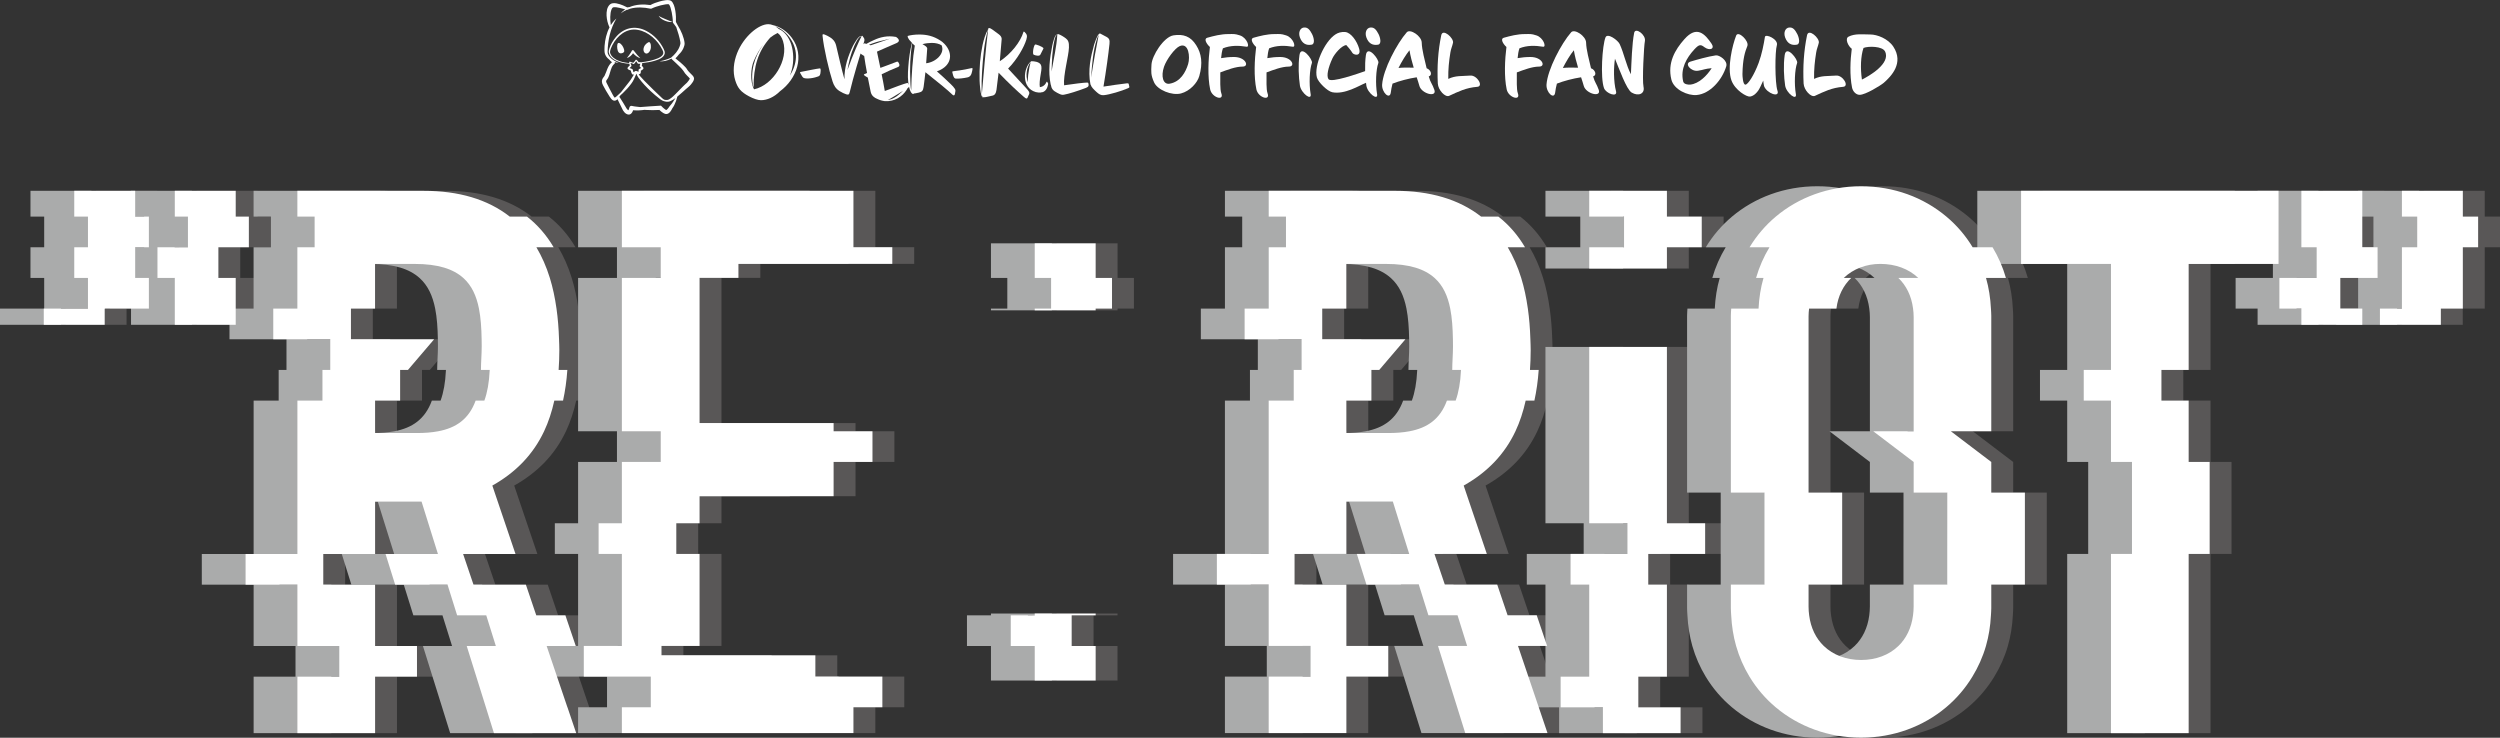 <?xml version="1.0" encoding="UTF-8"?>
<svg id="_レイヤー_2" data-name="レイヤー 2" xmlns="http://www.w3.org/2000/svg" viewBox="0 0 661.91 195.32">
  <rect x="0" y="0" width="661.91" height="195.32" fill="#333333" stroke="none"/>
  <defs>
    <style>
      .cls-1, .cls-2 {
        fill: #fff;
      }

      .cls-2 {
        fill-rule: evenodd;
      }

      .cls-3 {
        fill: #595757;
      }

      .cls-4 {
        fill: #aaabab;
      }
    </style>
  </defs>
  <g id="_レイヤー_1-2" data-name="レイヤー 1">
    <g>
      <g>
        <g>
          <path class="cls-2" d="M217.02,18.11c-.2,0-1.5.24-2.36.41-.91.17-1.83.35-2.63.52-.23.04-.31.13-.08.44.23.33.41.83.71,1.07.39.35,2.21.31,3.75-.24.48-.15.67-.22.8-.85.09-.48.1-.98.02-1.24-.03-.09-.1-.11-.21-.11Z"/>
          <path class="cls-2" d="M228.69,10.01c-.08-.13-.22-.33-.29-.44-.09-.11-.16-.15-.26,0,0,0,0,0,0,0v-.02c-.78-.34-1.99,2.02-2.3,2.56-1.28,2.66-2.32,5.61-2.26,8.87,0,0,0,0,0,.01-.75-2.66-1.5-5.92-2.19-8.89-.28-1.18-.95-1.81-1.6-2.21-.51-.31-.96-.55-1.4-.72-.59-.22-.63-.11-.61.28.3,3.23,1.69,9.17,2.66,12.14.34,1.03.83,1.9,1.85,2.53.65.41,1.13.63,1.76.85.7.22.79,0,1-.87.83-3.56,2.54-9.15,3.76-13.14.08-.26.12-.59-.1-.96ZM226.12,12.29c.27-.58,1.25-2.86,2.01-2.69-.57.94-2.36,4.95-3.75,8.94.36-2.19.88-4.3,1.75-6.25Z"/>
          <path class="cls-2" d="M252.75,23.44c-.2-.33-.52-.68-1-1.14-1.07-1.05-2.36-2.23-3.69-3.41,3.18-1.09,4.35-3.69,2.8-6.24-.44-.72-1.1-1.42-1.92-1.94-1.8-1.16-3.53-1.57-5.58-1.57-1.18,0-2.4.17-3.04.38-.06.33.18.65.38.98.23.27.5.58.75.84-.52,2.05-.82,4.21-.97,6.42-.13,1.77-.22,3.59.27,5.5.16.51.32,1.32.93,1.62.1.03.19.03.26,0l-.03-.06c-.06,0-.11-.01-.16-.04.37-.02.88-.1,1.52-.26.82-.2,1.13-.48,1.27-1.51.2-1.4.33-2.69.48-3.89,3.53,2.79,5.84,4.69,7.21,6,.29.26.54.13.6-.26.09-.79.3-.83-.07-1.44ZM241.25,23.92c-.2-.86-.19-2.08-.22-2.43-.16-3.44-.06-6.84.5-10.06.22.23.4.42.49.5.05.04.12.09.19.13-.56,3.24-.89,7.91-.95,11.86ZM244.23,11.69c.83-.22,1.72-.33,2.44-.33,1.05,0,1.91.2,2.63.63.96,2.16-1.54,4.48-4.09,4.76.11-1.29.19-2.53.28-3.82.04-.44-.35-.72-1.26-1.24Z"/>
          <path class="cls-2" d="M237.17,9.77c-2.12-.4-4.11.05-5.72.81-.73.31-1.42.66-2.08,1.04-.14-.05-.28-.09-.41-.14-.37-.13-1.46,1.38-1.92,1.78l.04.03c-.17.07-.18.14-.03.28.37.35,1.16.93,1.59,1.16.06.03.12.06.16.07.2,1.33.43,2.87.76,4.52-.32.13-.56.24-.75.34-.15.09-.17.2.39.55.19.13.38.24.57.34.23,1.25.49,2.54.76,3.78.22,1,.94,1.55,1.75,1.86.61.3,1.29.5,1.95.58,2.65.2,4.68-1.24,5.77-2.92.1-.16.19-.32.28-.49.65-.42.51-.76.2-1.24-.09-.13-.16-.18-.33-.14-.76.18-3.1,1.03-5.89,2.11-.28-1.69-.57-3.13-.83-4.43,1.34-.68,2.81-1.31,4.35-1.93.32-.13.43-.39.31-.76-.09-.27-.21-.46-.32-.57-.07-.07-.17-.11-.28-.08-1.59.63-3.08,1.16-4.4,1.65-.29-1.44-.58-2.81-.9-4.3,1.64-.78,3.27-1.39,5.17-2.26,1.51-.7-.16-1.65-.16-1.65ZM239.08,24.07c-.13.12-.25.24-.39.35-.59.52-1.2,1.1-1.94,1.48-.49.29-1.07.48-1.7.56.72-.31,2.08-1.2,4.02-2.39ZM230.53,11.99c-.15-.05-.31-.09-.46-.14.59-.24,1.2-.47,1.82-.66l.65-.19c1.07-.24,2.09-.5,3.12-.76-1.82.6-3.5,1.17-5.13,1.75Z"/>
          <path class="cls-2" d="M257.24,19.42c.15-.44.2-.83.25-1.16.02-.15-.01-.24-.16-.24-.22,0-1.46.35-2.55.5-.77.13-1.61.24-2.55.37-.15.02-.11.35.11,1.03.17.55.37.9.76.9.69.04,2-.09,3.06-.33.72-.15.95-.65,1.08-1.07Z"/>
          <path class="cls-2" d="M273.74,14.51c.21.11.74.24,1.04.24.33,0,.61-.04.75-.44.12-.26.45-.85.72-1.42.08-.17-.1-.31-.41-.48-.36-.22-1.05-.5-1.58-.63-.2-.04-.33.09-.46.46-.18.48-.32,1.18-.28,1.88.02.2.08.33.21.39Z"/>
          <path class="cls-2" d="M277.24,21.65s-.11-.04-.13,0c-.35.83-.98,1.33-1.79,1.42-.15-.79-.04-1.94.26-3.65.2-1.07.24-1.83,0-2.27-.44-.83-1.87-.94-2.42-.94-.17,0-.24.04-.27.15,0,0,0,0,0,0l-.02-.02c-1.92,1.72-2.52,6.9,1.36,8.04.48.13.95.15,1.39.11v-.03c1.18,0,1.74-1.24,1.87-2.07.05-.2,0-.33-.04-.41-.05-.09-.16-.26-.22-.33ZM272.87,16.45c-.19.61-.47,2.03-.64,3.36-.1.87-.13,1.5-.07,1.98-.75-1.81-.29-4.09.71-5.35Z"/>
          <path class="cls-2" d="M287.9,21.86c-.81,0-3.58.33-6.17.72-.24-2.73,1.2-7.66,1.29-9.98.06-1.42-.23-1.97-.8-2.42-.59-.46-1.38-.92-1.86-1.09-.29-.12-.4-.05-.43.11-.67-.32-1.2,2.39-1.33,2.87-.63,3.3-1.15,6.74-.41,10.34h.03c.16,1.05.54,1.58,1.66,2.15.9.46,1.23.63,1.8.52,1.26-.22,3.71-1,5.84-1.81.78-.31.78-.63.65-1.18-.04-.15-.09-.22-.27-.22ZM278.42,18.92c.09-2.85.16-5.7.79-8.39.08-.27.33-1.45.71-1.28v-.02s.01,0,.01,0c-.12,2.84-1.05,6.79-1.51,9.7Z"/>
          <path class="cls-2" d="M298.99,22.89c-.07-.31-.11-.59-.17-.7-.06-.11-.18-.17-.44-.13-2.04.24-4.21.55-6.22.87.67-3.95,1.34-8.82,1.59-11.29.08-.96.03-1.4-.76-1.86-.41-.24-1.11-.61-1.64-.87,0,0,0,0,0,0v-.02s-.09-.03-.15-.02c-.07,0-.12.01-.17.07-.59.41-1.17,2.38-1.33,2.8-.93,3.33-1.72,6.88-.98,10.66h.04c.18.66.81,1.27,1.53,1.93.64.59,1.15.94,1.95.87,1.5-.13,4.76-1.11,6.39-1.83.44-.2.41-.26.36-.48ZM288.9,20.52c.23-3.53.49-7.07,1.56-10.3.13-.34.26-.69.45-.99-.03.09-.05.21-.08.35-.49,2.38-1.4,7.35-1.93,10.95Z"/>
          <path class="cls-2" d="M209.66,10.03c-1.22-1.65-3-2.95-5.03-3.38-.38-.15-.78-.25-1.2-.25-2.63,0-6.54,3.3-8.27,7.67-.93,2.38-1.21,4.95-.49,7.22.64,2.04,1.47,3.05,3.62,4.2,1.15.62,2.37,1.04,3.18,1.04,1.61,0,3.45-.78,5.02-2.35,4.46-3.28,6.69-9.37,3.17-14.15ZM199.64,23.65c-1.1-2.07-.86-5.65-.09-7.47.75-1.75,1.58-3.18,2.51-4.34-2.35,3.19-3.52,7.3-2.6,11.21h.06c0-5.33,1.11-9.38,4.4-13.08.62-.49,1.27-.91,1.96-1.24.65.45,1.14,1.2,1.44,2.18,1.54,4.87-2.55,11.62-7.68,12.74ZM209.54,11.9c-.7-2.21-1.96-3.64-3.35-4.23-.29-.27-.62-.52-.97-.73,1.68.62,3.11,1.86,4.09,3.35,2.13,3.18,1.73,6.69-.17,9.73.21-.54.39-1.1.54-1.71.51-2.02.43-4.59-.15-6.41Z"/>
          <g>
            <path class="cls-1" d="M271.15,25.71c-1.7-1.47-3.98-3.58-6.76-6.46-.2,1.72-.4,3.32-.56,4.55-.13.98-.51,1.41-.98,1.5-1.04.21-1.81.46-2.36.45-.38,0-.57-.35-.54-.73.4-4.89,1.1-12.72,1.69-17.37.03-.26.24-.31.68-.09.58.32,1.41,1.03,2.05,1.46.47.34.89.76.83,1.43-.13,1.67-.31,3.71-.49,5.77,3.02-1.98,5.49-5.16,6.26-7.75.06-.15.15-.15.31,0,.66.66.74,1.02.47,1.99-.59,1.97-2.41,5.24-4.84,7.7,1.75,1.86,3.36,3.62,4.71,5.09.9,1,1.02,1.23.86,1.67-.09.23-.27.51-.45,1-.12.26-.38.23-.86-.2Z"/>
            <path class="cls-1" d="M261.65,7.64c-1.09,3.61-1.38,7.53-1.64,11.43-.09,1.57-.15,3.14-.11,4.74.03.59.02,1.2.2,1.81.03.09.08.21.17.24.09.02.17-.06.23-.12-.05.07-.1.17-.23.17-.75-.35-.87-3.88-.91-4.61-.1-3.23.15-6.4.79-9.4.33-1.5.77-2.97,1.51-4.26Z"/>
          </g>
        </g>
        <g>
          <path class="cls-2" d="M170.92,14.13c.39.15.95-.08,1.27-.92.32-.84.11-1.89-.26-2.05-.27-.11-1.13.54-1.4,1.21-.39.95,0,1.6.39,1.75Z"/>
          <path class="cls-2" d="M163.68,11.39c-.38.18-.34,1.43-.1,2.08.24.65.74.78,1.27.56.53-.22.54-.58.23-1.36-.31-.78-1.01-1.46-1.4-1.27Z"/>
          <path class="cls-2" d="M177.51,5.84c.17,0,.35,0,.52-.05-.25-.08-.47-.16-.71-.26-.15-.06-.97-.4-1.14-.47-.6-.27-1.23-.5-1.78-.87.46.94,2.12,1.61,3.11,1.65Z"/>
          <path class="cls-2" d="M160.4,23.94c.32.55.66,1.1,1,1.63.26.37.5.79.93,1.01.47.22.86-.01,1.16-.32.43.93.88,1.84,1.35,2.75.03.06.1.2.14.26.21.33.45.62.79.84.99.6,1.58-.08,1.85-.92h.02c1.01.08,2.02.04,3.01-.11.12,0,.24.02.37.03,1.19.07,2.38.07,3.57,0,.32.31.64.59,1.03.82.26.15.58.29.89.26.75-.1,1.2-.91,1.5-1.52.2-.26.36-.54.51-.83.36-.71.63-1.48.81-2.26.77-.62,1.5-1.3,2.23-1.95.22-.2.44-.41.68-.58.3-.23.52-.47.75-.75.29-.36.57-.72.72-1.18.16-.46-.07-.84-.38-1.17-.45-.48-.92-.87-1.28-1.37-.06-.08-.11-.16-.16-.25-.12-.22-.3-.42-.45-.58-.82-.86-1.7-1.58-2.61-2.3.33-.31.65-.67.93-1.05.5-.46.9-1.01,1.18-1.63.17-.4.35-.89.32-1.34-.14-1.47-.9-3.26-1.82-4.72-.15-.31-.31-.61-.48-.91.1-1.43-.11-4.62-1.23-5.53-.69-.53-2.34-.08-3.1.12-.85.24-1.66.53-2.43.95-1.82-.27-3.83-.19-5.52.53-.2.03-.41.06-.61.09-.37-.2-.74-.38-1.13-.54-.93-.37-2.57-.96-3.43-.26-.83.74-.95,1.93-.91,2.98.06,1.07.32,2.14.78,3.12-.79,1.5-1.19,3.23-1.31,4.92-.03.62-.06,1.25.04,1.87.17.72.61,1.29,1.18,1.7.22.27.47.51.74.73-1.15.85-1.36,2.4-1.97,3.6-.12.21-.28.35-.41.57-.43.66-.33,1.31.02,1.95.23.47.48.91.74,1.35ZM182.66,20.75h0s0,0,0,0h0s0,0,0,0ZM177.36,28.05s-.06.06-.08.08c-.16.26-.35.53-.56.75-.11.1-.21.21-.32.25h0c-.09-.03-.15-.07-.24-.12-.42-.28-.81-.68-1.16-1.04-1.77.12-3.7.22-5.49.38-.33-.03-.66-.07-.99-.11-.4-.05-.83-.1-1.23-.2-.28-.07-.56.09-.63.37,0,.03-.02.09-.03.12-.04.17-.1.37-.18.52-.03.06-.06.11-.08.14l-.05-.02c-.18-.11-.38-.35-.47-.51-.55-.96-1.13-1.91-1.74-2.84-.05-.07-.1-.12-.16-.15.12-.15.23-.31.34-.46.21-.18.41-.37.61-.55.81-.77,1.56-1.59,2.22-2.49.25-.34.5-.71.68-1.11.2-.46.42-.91.62-1.37.02-.05.05-.11.08-.18.13.35.27.69.5.99l.12.16c.93,1.26,2.02,2.41,3.16,3.48.76.71,1.55,1.39,2.38,2.02.21.16.44.33.68.45.22.12.43.19.63.23.6.2,1.29.14,1.81-.21.33-.15.58-.33.86-.53.07-.05.14-.11.21-.16-.45.75-.93,1.49-1.5,2.11ZM166.59,16.71c-.61-.08-1.21-.17-1.81-.3-1.1-.28-2.16-.77-2.85-1.62-.23-.31-.4-.66-.42-1.03.05-.65.35-1.26.63-1.83,1.27-2.47,3.77-4.57,6.74-4.02,2.81.49,5.24,2.75,6.49,5.26.07.16.15.32.2.48.29.88-.64,1.46-1.34,1.77-1.41.6-2.95.88-4.48,1.07-.22-.06-.44-.04-.66-.02-.16-.22-.32-.43-.53-.6-.08-.06-.22-.09-.28.01-.06.1-.12.2-.18.29-.15.15-.3.31-.44.46-.29-.1-.58-.21-.87-.3-.07-.02-.14,0-.17.06-.06.12-.05.21-.03.32ZM169.63,16.94h0s0,0,0,0h0ZM167.13,17.58c.06-.05.09-.15.06-.23-.05-.13-.13-.31-.18-.44-.03-.07-.05-.15-.07-.23.13.03.26.06.39.08.16.08.34.17.43.21.04.02.09,0,.11-.03.17-.21.39-.5.58-.74.14.18.26.39.38.58.04.07.12.11.2.1.16,0,.34,0,.5.02-.04.17-.1.36-.16.53-.03.1,0,.21.08.28.1.08.21.19.3.29-.16.11-.35.2-.52.28-.1.05-.17.15-.16.27,0,.13.01.28.01.41v.03c-.07-.02-.15-.04-.21-.06-.13-.04-.27-.09-.4-.14-.09-.03-.19-.02-.27.03-.15.1-.31.21-.47.3-.08-.21-.14-.45-.2-.67-.02-.09-.09-.17-.19-.2-.21-.07-.43-.13-.63-.23.12-.16.29-.31.43-.45ZM160.76,20.99c.27-.33.43-.77.56-1.15.31-.88.43-1.86,1.01-2.59.13-.16.27-.31.44-.43h0s0-.37,0-.37c.34.1.69.17,1.02.21-1.03-.48-2.09-1.05-2.67-2.05-.16-.29-.25-.57-.25-.87.07-3.1.73-6.17,2.33-8.83-.59.51-1.08,1.1-1.48,1.75-.19-1.36-.26-3.05.2-4.19.09-.2.19-.35.33-.48.04-.03.07-.04.15-.06.52-.09,1.14.05,1.67.16.49.11.98.24,1.46.38-.44.3-.85.67-1.21,1.1.51-.41,1.06-.73,1.64-.97l.09.03.08-.03c.22-.09.47-.2.73-.3,1.72-.47,3.62-.38,5.37,0,.11.02.22,0,.32-.05.37-.18.77-.34,1.16-.47.8-.27,1.65-.49,2.48-.62.31-.04.62-.08.91-.03.2.23.33.58.43.88.26.81.42,1.68.52,2.52.06.45.09.9.1,1.36,0,.15.13.24.21.36l.14.18c.13.17.36.49.55.76.44,1.29.85,2.58,1.08,3.91.02.14.03.26.03.39-.03.25-.13.55-.22.81-.45,1.2-1.3,2.15-2.27,2.97-.26.12-.54.23-.81.34-.72.26-1.46.51-2.24.58.92.18,2.2-.13,3.17-.69.02.08.06.15.12.21.67.62,1.49,1.37,2.13,2.02.33.34.68.68.92,1.06.23.44.58.85.91,1.18.28.3.56.53.78.82-.16.4-.49.78-.77,1.11-.14.16-.28.27-.44.4-.2.18-.39.37-.58.55-.62.62-1.36,1.39-1.98,2.02-.45.43-.89.91-1.42,1.24-.19.17-.45.29-.71.34-.29.05-.57.02-.85-.05-.19-.09-.38-.22-.58-.41-1.59-1.49-3.16-3.01-4.68-4.57-.42-.44-.84-.88-1.24-1.34l-.02-.02c-.1-.15-.2-.3-.29-.46.07.01.13.02.21.01.39-.05.39-.53.36-.89.23-.12.45-.24.63-.45.22-.32-.1-.63-.37-.84.06-.2.11-.41.11-.63,0-.03,0-.07-.02-.1,1.13-.11,2.25-.29,3.34-.61.97-.3,2.45-.8,2.65-1.94.07-.41-.1-.8-.27-1.17-.98-2.04-2.62-3.78-4.64-4.82-3-1.55-6.03-.79-8.08,1.72-.7.85-1.28,1.81-1.64,2.86-.11.34-.23.7-.2,1.07.27,1.63,2.03,2.42,3.45,2.78.66.16,1.34.25,2.01.29.03.15.07.29.12.44-.16.13-.31.26-.44.41-.12.12-.24.33-.12.5.07.1.18.16.28.22.18.09.36.17.55.24.05.24.11.48.21.72.07.18.2.35.42.34.08,0,.16-.03.22-.06-.04.06-.09.12-.12.19-.18.27-.35.56-.51.84-.19.33-.43.64-.67.96-.71.9-1.44,1.81-2.14,2.72-.09.09-.18.17-.26.25-.3.29-.6.57-.91.84-.18.16-.31.3-.51.35h-.04s0-.02,0-.02c-.02-.02-.07-.07-.13-.15-.12-.17-.25-.4-.35-.59-.26-.47-.63-1.18-.88-1.66-.27-.51-.55-1.03-.79-1.56-.04-.08-.07-.19-.08-.27-.02-.24.15-.43.29-.62Z"/>
          <path class="cls-2" d="M167.61,14.09c.52.59,1.18,1.1,1.94,1.32-.6-.59-1.16-1.2-1.65-1.88-.07-.08-.1-.18-.2-.23-.15-.08-.32-.02-.4.12-.09.17-.18.34-.28.5-.31.51-.66.98-1.05,1.44.69-.19,1.26-.69,1.64-1.28Z"/>
        </g>
      </g>
      <g>
        <path class="cls-1" d="M312.69,24.74c-2.4.63-6.21-.91-7.12-2.91-.91-2.02-.79-2.84-.7-4.72.12-2.33,3.21-7.33,5.82-7.75,2.58-.4,4.54.23,6.03,2.63,1.4,2.21,1.77,4.75.81,8.14-.51,1.81-2.47,3.98-4.84,4.61ZM312.36,12.2c-1.3.54-3.51,3.54-4.17,5.47-.86,2.51-.28,4.79,1.49,4.49,2.86-.49,4.24-3.07,4.89-5.19.58-1.89.16-5.75-2.21-4.77Z"/>
        <path class="cls-1" d="M323.79,12.78c-.3.86-.37,1.58-.49,2.61,1.16-.19,2.14-.3,3.42-.3,3.12,0,4.12,2.54,2.28,2.54s-4,.84-5.91,1.54c.02,2.05-.12,4.47.28,5.56.77,2.09-2.49,1.12-2.96-1.05-.72-3.35-.49-7.96-.07-11.24-.98-.88-1.63-2.19-.72-2.44,1.77-.49,3.58-.98,5.63-.98,1.3,0,1.61-.12,3.03.35,1.88.6,2.72,3.16,1.77,3-2.14-.35-4.28-.37-6.26.42Z"/>
        <path class="cls-1" d="M336.03,12.78c-.3.86-.37,1.58-.49,2.61,1.16-.19,2.14-.3,3.42-.3,3.12,0,4.12,2.54,2.28,2.54s-4,.84-5.91,1.54c.02,2.05-.12,4.47.28,5.56.77,2.09-2.49,1.12-2.96-1.05-.72-3.35-.49-7.96-.07-11.24-.98-.88-1.63-2.19-.72-2.44,1.77-.49,3.58-.98,5.63-.98,1.3,0,1.61-.12,3.03.35,1.88.6,2.72,3.16,1.77,3-2.14-.35-4.28-.37-6.26.42Z"/>
        <path class="cls-1" d="M347.01,24.86c.35,2-2.54-.21-2.84-2.21-.33-2.19-.49-5.45-.12-8.05.4-2.91,3.61,1.23,3.3,2.07-.65,1.77-.79,5.56-.35,8.19ZM347.26,11.83c-1.44.26-2.51-.33-3.09-1.91-.47-1.3.02-2.49,1.02-2.63,1.12-.14,1.65.72,2.19,1.72.47.91.88,2.65-.12,2.82Z"/>
        <path class="cls-1" d="M361.46,22.02c-1.51.58-5.4,3.07-8.73,2.4-1.28-.26-3.75-2.68-4.07-3.93-.81-3.1,1.98-9.47,4.89-11.36.65-.44,1.51-.74,2.63-.65,1.51.14,3.09,2.4,3.65,4.33.67,2.3-1.44,1.72-1.75,1.21-.4-.67-1.09-1.51-1.63-2.09-1.37.16-3.19,2.47-3.68,3.54-1.12,2.44-1.61,4.58-1.05,5.47.7,1.09,8-1.51,10.01-2.21,1.61-.58,1.3,2.68-.28,3.3Z"/>
        <path class="cls-1" d="M364.6,24.86c.35,2-2.54-.21-2.84-2.21-.33-2.19-.49-5.45-.12-8.05.4-2.91,3.61,1.23,3.3,2.07-.65,1.77-.79,5.56-.35,8.19ZM364.86,11.83c-1.44.26-2.51-.33-3.09-1.91-.47-1.3.02-2.49,1.02-2.63,1.12-.14,1.65.72,2.19,1.72.47.91.88,2.65-.12,2.82Z"/>
        <path class="cls-1" d="M375.81,22.76c-.26-.93-.44-1.44-.72-2.3-2.16.33-4.61.98-6.4,1.68-.26,1-.33,1.44-.47,2.42-.28,1.88-2.42-.07-2.28-2.19.28-3.96,3.91-10.84,6.52-13.82.91-1.02,3.91,1,3.96,2.7.05,2,.79,4.58,1.3,6.82,1.16.42,1.61,1.89.56,2.16.46,1.7.91,1.88,1.49,3.56.72,2.09-3.35,1.05-3.96-1.02ZM373.18,13.31c-.95,1.16-2.05,2.98-2.91,4.68,1.23-.14,2.72-.09,4.03-.07-.42-1.37-.88-3.12-1.12-4.61Z"/>
        <path class="cls-1" d="M383.7,25.37c-1.05.49-2.93-1.51-3.02-3.26-.21-4.44.05-8.59.91-12.78.4-1.91,3.35.77,3.12,1.98-.19.88-.56,1.65-.7,2.58-.37,2.3-.6,4.44-.56,7,1.96-.93,3.51-.7,5.86-.88,1.75-.14,3.56,2.84,1.82,2.98-2.98.23-5,1.26-7.42,2.37Z"/>
        <path class="cls-1" d="M402.3,12.78c-.3.86-.37,1.58-.49,2.61,1.16-.19,2.14-.3,3.42-.3,3.12,0,4.12,2.54,2.28,2.54s-4,.84-5.91,1.54c.02,2.05-.12,4.47.28,5.56.77,2.09-2.49,1.12-2.96-1.05-.72-3.35-.49-7.96-.07-11.24-.98-.88-1.63-2.19-.72-2.44,1.77-.49,3.58-.98,5.63-.98,1.3,0,1.61-.12,3.02.35,1.88.6,2.72,3.16,1.77,3-2.14-.35-4.28-.37-6.26.42Z"/>
        <path class="cls-1" d="M419.33,22.76c-.26-.93-.44-1.44-.72-2.3-2.16.33-4.61.98-6.4,1.68-.26,1-.33,1.44-.47,2.42-.28,1.88-2.42-.07-2.28-2.19.28-3.96,3.91-10.84,6.52-13.82.91-1.02,3.91,1,3.96,2.7.05,2,.79,4.58,1.3,6.82,1.16.42,1.61,1.89.56,2.16.46,1.7.91,1.88,1.49,3.56.72,2.09-3.35,1.05-3.96-1.02ZM416.7,13.31c-.95,1.16-2.05,2.98-2.91,4.68,1.23-.14,2.72-.09,4.03-.07-.42-1.37-.88-3.12-1.12-4.61Z"/>
        <path class="cls-1" d="M435.13,22.93c.47,1.84-1.28,2.68-3.12,1.58-1.4-.84-3.35-6.4-4.42-8.96-.35,2.16-.42,5.96.28,8.63.44,1.7-2.68.58-3.19-.86-1-2.77-.46-11.31.4-13.43.54-1.28,3.3.79,3.75,1.77,1.12,2.4,1.72,5.61,2.98,8,.14-3.03.28-8.12.86-10.98.33-1.54,3.17.56,2.84,2.19-.26,1.19-.74,10.52-.37,12.05Z"/>
        <path class="cls-1" d="M449.21,25.16c-2.33.21-6.05-1.42-6.7-4.12-1.05-4.35.93-7.84,3.47-10.68,3.26-3.68,5.4-1.42,7.19,1.23.93,1.4-.56,1.88-1.86.93-1-.74-1.37-.91-2.75.6-2,2.19-3.72,5.07-2.91,8.47.19.74,1.3.86,1.86.81,2.26-.21,4.42-2.35,5.68-4.35-1.86.16-2.09.44-3.61.68-1.84.3-3.75-1.91-2-2.42,1.79-.54,4.65-1.35,6.7-1.65.91-.14,3.23,1.37,2.77,2.91-1.09,3.58-4.24,7.26-7.84,7.59Z"/>
        <path class="cls-1" d="M467.05,22.76c-.09-.23-.16-1.09-.21-1.42-.49,1.09-.95,2.09-1.28,2.58-.42.6-1.14,1.47-2.21,1.65-.86.14-3.98-1.68-4.93-4.3-1.19-3.28.26-9.35,1.26-11.87.56-1.37,3.47,1.47,2.96,2.77-.65,1.61-1.23,3.47-1.3,7.45,0,.42.09,2.86.81,2.79.65-.05,2.26-2.47,3.49-5.79.84-2.28,1.35-4.93,1.65-6.84.14-.95,3.65.63,3.16,2.21-.51,1.61-.54,9.96.16,12.01.7,1.98-2.86.74-3.56-1.23Z"/>
        <path class="cls-1" d="M475.48,24.86c.35,2-2.54-.21-2.84-2.21-.33-2.19-.49-5.45-.12-8.05.4-2.91,3.61,1.23,3.3,2.07-.65,1.77-.79,5.56-.35,8.19ZM475.73,11.83c-1.44.26-2.51-.33-3.09-1.91-.47-1.3.02-2.49,1.02-2.63,1.12-.14,1.65.72,2.19,1.72.47.91.88,2.65-.12,2.82Z"/>
        <path class="cls-1" d="M480.55,25.37c-1.05.49-2.93-1.51-3.02-3.26-.21-4.44.05-8.59.91-12.78.4-1.91,3.35.77,3.12,1.98-.19.88-.56,1.65-.7,2.58-.37,2.3-.6,4.44-.56,7,1.96-.93,3.51-.7,5.86-.88,1.75-.14,3.56,2.84,1.82,2.98-2.98.23-5,1.26-7.42,2.37Z"/>
        <path class="cls-1" d="M498.72,21.95c-.88.74-4.84,3.16-6.35,3.16-.93,0-1.81-.86-2.02-1.95-.65-3.23-.46-7.26-.07-10.24-.95-.7-1.88-2.68-.86-3.21,1.7-.88,3.72-.58,5.77-.58,1.79,0,4.7,1.09,6.1,3.23,2.84,4.33-.54,7.82-2.56,9.59ZM493.39,12.69c-.75,2.19-.86,5.38-.42,8.38,1.86-.91,7.7-4.26,6.12-7.45-.7-1.42-4.42-1.44-5.7-.93Z"/>
      </g>
    </g>
    <path class="cls-3" d="M41.58,57.34h3.63v8.12h-3.63v8.12h0s3.63,0,3.63,0v8.12h-3.63s-8.07,0-8.07,0v4.3h-16.13v-4.3h8.07s3.63,0,3.63,0v-8.12h-3.63v-8.12h0s3.63,0,3.63,0v-8.12h-3.63v-6.83h16.13v6.83h0ZM231.76,65.46v-8.12h0v-6.83h-61.31v6.83h0v8.12h0s10.29,0,10.29,0v8.12h-10.29v8.12h0v8.12h0v8.12h0v8.12h0v8.12h0s10.29,0,10.29,0v8.12h-10.29v8.12h0v8.12h0s-6.16,0-6.16,0v8.12h6.16v8.12h0v8.12h0v8.12h0s-10.08,0-10.08,0v8.12h10.08s7.66,0,7.66,0v8.12h-7.66v6.83h61.31v-6.83h7.66v-8.12h-7.66s-10.08,0-10.08,0v-5.62h-40.74v-2.5h10.08v-8.12h0v-8.12h0v-8.12h0s-6.16,0-6.16,0v-8.12h6.16v-7.17h35.49v-.95h0v-8.12h0s10.29,0,10.29,0v-8.12h-10.29v-2.16h-35.49v-5.96h0v-8.12h0v-8.12h0v-8.12h0v-8.12h0s10.29,0,10.29,0v-3.71h40.74v-4.41h-10.29ZM295.89,73.58v-8.12h0v-1.03h-16.13v1.03h0v8.12h0s4.33,0,4.33,0v8.12h-4.33v.47h16.13v-.47h0s4.33,0,4.33,0v-8.12h-4.33ZM447.13,138.55v-8.12h0v-8.12h0v-8.12h0v-8.12h0v-8.12h0v-6.09h-20.57v6.09h0v8.12h0v8.12h0v8.12h0v8.12h0v8.12h0s10.12,0,10.12,0v8.12h-10.12s-4.94,0-4.94,0v8.12h4.94v8.12h0v8.12h0v8.12h0s-7.57,0-7.57,0v8.12h11.19v6.83h20.57v-6.83h-11.19v-8.12h7.57v-8.12h0v-8.12h0v-8.12h0s-4.94,0-4.94,0v-8.12h4.94s10.12,0,10.12,0v-8.12h-10.12ZM472.97,138.55v-8.12h-8.9v-8.12h0v-8.12h0v-8.12h0v-8.12h0v-8.12h0v-6.24c0-.64.06-1.26.09-1.88h0s7.24,0,7.24,0c.14-2.84.57-5.56,1.31-8.12h-1.97c.84-2.92,2.04-5.63,3.55-8.12h-5.27s0,0,0,0c1.87-3.09,4.21-5.82,6.94-8.12,0,0,0,0,0,0,6.04-5.07,13.91-8.04,22.59-8.04s16.53,2.95,22.59,8.04c0,0,0,0,0,0,2.73,2.29,5.08,5.02,6.95,8.12,0,0,0,0,0,0h5.27c1.5,2.49,2.71,5.2,3.54,8.12h-5.27s0,0,0,0c.73,2.56,1.16,5.28,1.3,8.12,0,0,0,0,0,0,.03.63.09,1.24.09,1.88v6.24h0v8.12h0v8.12h0v8.12h0s-10.69,0-10.69,0l10.69,8.12h0v8.12h0s8.9,0,8.9,0v8.12h0v8.12h0v8.12h-8.9v6.24c0,.64-.06,1.26-.09,1.88,0,0,0,0,0,0-.14,2.83-.58,5.55-1.32,8.12,0,0,0,0,0,0-.84,2.91-2.07,5.63-3.59,8.12,0,0,0,0,0,0-1.88,3.09-4.22,5.82-6.96,8.12-6.03,5.06-13.88,8.04-22.52,8.04s-16.53-2.95-22.59-8.04c-2.73-2.29-5.08-5.02-6.95-8.12,0,0,0,0,0,0-1.5-2.48-2.71-5.2-3.54-8.12,0,0,0,0,0,0-.73-2.56-1.16-5.28-1.3-8.12,0,0,0,0,0,0-.03-.63-.09-1.24-.09-1.88v-6.24h0s8.9,0,8.9,0v-8.12M472.97,146.67v-8.12M521.37,138.55v-8.12h-8.9v-8.12h0s-10.69-8.12-10.69-8.12h10.69v-8.12h0v-8.12h0v-8.12h0v-5.84c0-.8-.06-1.55-.16-2.29,0,0,0,0,0,0-.43-3.38-1.82-6.13-3.9-8.12,0,0,0,0,0,0h5.27c-2.52-2.4-6.04-3.71-10.06-3.71-3.67,0-7.13,1.29-9.65,3.71h1.97c-2.07,1.98-3.5,4.72-3.92,8.12h-7.24s0,0,0,0c-.08.67-.14,1.36-.14,2.08v6.04h0v8.12h0v8.12h0v8.12h0v8.12h0v8.12h0s8.9,0,8.9,0v8.12h0v8.12h0v8.12h-8.9v5.84c0,.8.06,1.55.16,2.29,0,0,0,0,0,0,.43,3.38,1.81,6.13,3.87,8.12,0,0,0,0,0,0,2.49,2.4,5.96,3.71,9.88,3.71s7.39-1.3,9.88-3.71c0,0,0,0,0,0,2.06-1.99,3.44-4.74,3.87-8.12,0,0,0,0,0,0,.09-.74.16-1.49.16-2.29v-5.83h0s8.9,0,8.9,0v-8.12M521.37,146.67v-8.12M631.25,65.46v-8.12h0v-6.83h-16.13v6.83h0v8.12h0s4.05,0,4.05,0v8.12h-4.05s-5.82,0-5.82,0v8.12h5.82v4.3h16.13v-4.3h0s-5.82,0-5.82,0v-8.12h5.82s4.05,0,4.05,0v-8.12h-4.05ZM570.26,138.55v8.12h-5.56v8.12h0v8.12h0v8.12h0v8.12h0v14.95h20.57v-14.95h0v-8.12h0v-8.12h0v-8.12h0v-8.12h0s5.56,0,5.56,0v-8.12h0v-8.12h0v-8.12h-5.56v-8.12h0v-8.12h0s-7.21,0-7.21,0v-8.12h7.21v-8.12h0v-8.12h0v-8.12h0v-3.71h23.8v-4.41h0v-8.12h0v-6.83h-68.17v6.83h0v8.12h0v4.41h23.8v3.71h0v8.12h0v8.12h0v8.12h0s-7.21,0-7.21,0v8.12h7.21v8.12h0v8.12h0s5.56,0,5.56,0v8.12M570.26,130.43v8.12M71.68,57.34h-3.48v-6.83h-16.13v6.83h0s3.48,0,3.48,0v8.12h-3.48s-4.59,0-4.59,0v8.12h4.59v8.12h0v4.3h16.13v-4.3h0v-8.12h0s-4.59,0-4.59,0v-8.12h4.59s3.48,0,3.48,0v-8.12ZM657.87,57.34h0v-6.83h-16.13v6.83h0s4.05,0,4.05,0v8.12h-4.05v8.12h0v8.12h0s-5.82,0-5.82,0v4.3h16.13v-4.3h5.82v-8.12h0v-8.12h0s4.05,0,4.05,0v-8.12h-4.05ZM447.13,65.47h0s9.22,0,9.22,0v-8.12h-9.22v-6.83h-20.57v6.83h0s9.22,0,9.22,0v8.12h-9.22v5.62h20.57v-5.62ZM279.75,162.92h0s-6.35,0-6.35,0v8.12h6.35v8.12h0v1.03h16.13v-1.03h0v-8.12h0s-6.35,0-6.35,0v-8.12h6.35v-.47h-16.13v.47ZM156.04,187.28l2.31,6.83h-21.78l-2.13-6.83-2.54-8.12h0s-2.54-8.12-2.54-8.12h0s7.71,0,7.71,0l-2.54-8.12h-7.71s-2.54-8.12-2.54-8.12h0s-13.87,0-13.87,0l-2.54-8.12h13.87,0s-2.54-8.12-2.54-8.12h0s-1.8-5.76-1.8-5.76h-12.3v5.75h0v8.12h0s-13.72,0-13.72,0v8.12h13.72v8.12h0v8.12h0s11.09,0,11.09,0v8.12h-11.09v14.95h-20.57v-14.95h0s11.09,0,11.09,0v-8.12h-11.09v-8.12h0v-8.12h0s-13.72,0-13.72,0v-8.12h13.72v-8.12h0v-8.12h0v-8.12h0v-8.12h0v-8.12h0s6.63,0,6.63,0v-8.12h2.07v-8.12h-8.71s-6.38,0-6.38,0v-8.12h6.38v-8.12h0v-8.12h0s4.57,0,4.57,0v-8.12h-4.57v-6.83h33.48c9.21,0,16.88,2.22,22.76,6.83,0,0,0,0,0,0h4.57c2.76,2.16,5.13,4.86,7.05,8.12h-4.57s0,0,0,0c1.42,2.41,2.63,5.09,3.56,8.12,0,0,0,0,0,0,.77,2.49,1.35,5.2,1.76,8.12,0,0,0,0,0,0,.36,2.53.58,5.25.67,8.12,0,0,0,0,0,0,.03.94.08,1.86.08,2.84,0,1.82-.07,3.57-.19,5.28,0,0,0,0,0,0h2.31c-.2,2.87-.58,5.57-1.14,8.12h-2.31s0,0,0,0c-.65,2.91-1.53,5.62-2.71,8.12,0,0,0,0,0,0-1.42,3.01-3.26,5.71-5.55,8.12,0,0,0,0,0,0-2.26,2.37-4.95,4.45-8.15,6.25l.63,1.87h0s2.75,8.12,2.75,8.12h0s2.75,8.12,2.75,8.12h0s-13.87,0-13.87,0l2.75,8.12h13.87s2.75,8.12,2.75,8.12h0s7.71,0,7.71,0l2.75,8.12h-7.71,0s2.75,8.12,2.75,8.12h0s2.75,8.12,2.75,8.12ZM105.11,114.19v.46h11.09c2.03,0,3.89-.14,5.58-.46,0,0,0,0,0,0,4.78-.89,8.16-3.24,9.94-8.12,0,0,0,0,0,0h2.31c.78-2.14,1.26-4.76,1.41-7.96,0-.05,0-.11,0-.16h-2.31c0-1.98.2-4.13.2-6.29,0-.62,0-1.23-.02-1.83h0c-.05-2.96-.23-5.69-.71-8.12,0,0,0,0,0,0-.66-3.33-1.89-6.1-4.15-8.12h0c-2.64-2.37-6.68-3.71-12.87-3.71h-10.49v3.71h0v8.12h0s-6.38,0-6.38,0v8.12h6.38s15.64,0,15.64,0l-6.93,8.12h-2.07v8.12h-6.63v8.12h0ZM350.41,97.95v-8.12h-8.71s-6.38,0-6.38,0v-8.12h6.38v-8.12h0v-8.12h0s4.57,0,4.57,0v-8.12h-4.57v-6.83h33.48c9.21,0,16.88,2.22,22.76,6.83,0,0,0,0,0,0h4.57c2.76,2.16,5.13,4.86,7.05,8.12h-4.57s0,0,0,0c1.42,2.41,2.63,5.09,3.56,8.12,0,0,0,0,0,0,.77,2.49,1.35,5.2,1.76,8.12,0,0,0,0,0,0,.36,2.53.58,5.25.67,8.12,0,0,0,0,0,0,.03.94.08,1.86.08,2.84,0,1.82-.07,3.57-.19,5.28,0,0,0,0,0,0h2.31c-.2,2.87-.58,5.57-1.14,8.12h-2.31s0,0,0,0c-.65,2.91-1.53,5.62-2.71,8.12,0,0,0,0,0,0-1.42,3.01-3.26,5.71-5.55,8.12,0,0,0,0,0,0-2.26,2.37-4.95,4.45-8.15,6.25l.63,1.87h0s2.75,8.12,2.75,8.12h0s2.75,8.12,2.75,8.12h0s-13.87,0-13.87,0l2.75,8.12h13.87s2.75,8.12,2.75,8.12h0s7.71,0,7.71,0l2.75,8.12h-7.71,0s2.75,8.12,2.75,8.12h0s2.75,8.12,2.75,8.12l2.31,6.83h-21.78l-2.13-6.83-2.54-8.12h0s-2.54-8.12-2.54-8.12h0s7.71,0,7.71,0l-2.54-8.12h-7.71s-2.54-8.12-2.54-8.12h0s-13.87,0-13.87,0l-2.54-8.12h13.87,0s-2.54-8.12-2.54-8.12h0s-1.8-5.76-1.8-5.76h-12.3v5.75h0v8.12h0s-13.72,0-13.72,0v8.12h13.72v8.12h0v8.12h0s11.09,0,11.09,0v8.12h-11.09v14.95h-20.57v-14.95h0s11.09,0,11.09,0v-8.12h-11.09v-8.12h0v-8.12h0s-13.72,0-13.72,0v-8.12h13.72v-8.12h0v-8.12h0v-8.12h0v-8.12h0v-8.12h0s6.63,0,6.63,0v-8.12h2.07ZM362.28,114.19v.46h11.09c2.03,0,3.89-.14,5.58-.46,0,0,0,0,0,0,4.78-.89,8.16-3.24,9.94-8.12,0,0,0,0,0,0h2.31c.78-2.14,1.26-4.76,1.41-7.96,0-.05,0-.11,0-.16h-2.31c0-1.98.2-4.13.2-6.29,0-.62,0-1.23-.02-1.83h0c-.05-2.96-.23-5.69-.71-8.12,0,0,0,0,0,0-.66-3.33-1.89-6.1-4.15-8.12h0c-2.64-2.37-6.68-3.71-12.87-3.71h-10.49v3.71h0v8.12h0s-6.38,0-6.38,0v8.12h6.38s15.64,0,15.64,0l-6.93,8.12h-2.07v8.12h-6.63v8.12h0Z"/>
    <path class="cls-4" d="M24.2,57.34h3.63v8.12h-3.63v8.12h0s3.63,0,3.63,0v8.12h-3.63s-8.07,0-8.07,0v4.3H0v-4.3h8.07s3.63,0,3.63,0v-8.12h-3.63v-8.12h0s3.63,0,3.63,0v-8.12h-3.63v-6.83h16.13v6.83h0ZM214.37,65.46v-8.12h0v-6.83h-61.31v6.83h0v8.12h0s10.29,0,10.29,0v8.12h-10.29v8.12h0v8.12h0v8.12h0v8.12h0v8.12h0s10.29,0,10.29,0v8.12h-10.29v8.12h0v8.12h0s-6.16,0-6.16,0v8.12h6.16v8.12h0v8.12h0v8.12h0s-10.08,0-10.08,0v8.12h10.08s7.66,0,7.66,0v8.12h-7.66v6.83h61.31v-6.83h7.66v-8.12h-7.66s-10.08,0-10.08,0v-5.62h-40.74v-2.5h10.08v-8.12h0v-8.12h0v-8.12h0s-6.16,0-6.16,0v-8.12h6.16v-7.17h35.49v-.95h0v-8.12h0s10.29,0,10.29,0v-8.12h-10.29v-2.16h-35.49v-5.96h0v-8.12h0v-8.12h0v-8.12h0v-8.12h0s10.29,0,10.29,0v-3.71h40.74v-4.41h-10.29ZM278.5,73.58v-8.12h0v-1.03h-16.13v1.03h0v8.12h0s4.33,0,4.33,0v8.12h-4.33v.47h16.13v-.47h0s4.33,0,4.33,0v-8.12h-4.33ZM429.75,138.55v-8.12h0v-8.12h0v-8.12h0v-8.12h0v-8.12h0v-6.09h-20.57v6.09h0v8.12h0v8.12h0v8.12h0v8.12h0v8.12h0s10.12,0,10.12,0v8.12h-10.12s-4.94,0-4.94,0v8.12h4.94v8.12h0v8.12h0v8.12h0s-7.57,0-7.57,0v8.12h11.19v6.83h20.57v-6.83h-11.19v-8.12h7.57v-8.12h0v-8.12h0v-8.12h0s-4.94,0-4.94,0v-8.12h4.94s10.12,0,10.12,0v-8.12h-10.12ZM455.58,138.55v-8.12h-8.9v-8.12h0v-8.12h0v-8.12h0v-8.12h0v-8.12h0v-6.24c0-.64.06-1.26.09-1.88h0s7.24,0,7.24,0c.14-2.84.57-5.56,1.31-8.12h-1.97c.84-2.92,2.04-5.63,3.55-8.12h-5.27s0,0,0,0c1.87-3.09,4.21-5.82,6.94-8.12,0,0,0,0,0,0,6.04-5.07,13.91-8.04,22.59-8.04s16.53,2.95,22.59,8.04c0,0,0,0,0,0,2.73,2.29,5.08,5.02,6.95,8.12,0,0,0,0,0,0h5.27c1.5,2.49,2.71,5.2,3.54,8.12h-5.27s0,0,0,0c.73,2.56,1.16,5.28,1.3,8.12,0,0,0,0,0,0,.03.63.09,1.24.09,1.88v6.24h0v8.12h0v8.12h0v8.12h0s-10.69,0-10.69,0l10.69,8.12h0v8.12h0s8.9,0,8.9,0v8.12h0v8.12h0v8.12h-8.9v6.24c0,.64-.06,1.26-.09,1.88,0,0,0,0,0,0-.14,2.83-.58,5.55-1.32,8.12,0,0,0,0,0,0-.84,2.91-2.07,5.63-3.59,8.12,0,0,0,0,0,0-1.88,3.09-4.22,5.82-6.96,8.12-6.03,5.06-13.88,8.04-22.52,8.04s-16.53-2.95-22.59-8.04c-2.73-2.29-5.08-5.02-6.95-8.12,0,0,0,0,0,0-1.5-2.48-2.71-5.2-3.54-8.12,0,0,0,0,0,0-.73-2.56-1.16-5.28-1.3-8.12,0,0,0,0,0,0-.03-.63-.09-1.24-.09-1.88v-6.24h0s8.9,0,8.9,0v-8.12M455.58,146.67v-8.12M503.98,138.55v-8.12h-8.9v-8.12h0s-10.69-8.12-10.69-8.12h10.69v-8.12h0v-8.12h0v-8.12h0v-5.84c0-.8-.06-1.55-.16-2.29,0,0,0,0,0,0-.43-3.38-1.82-6.13-3.9-8.12,0,0,0,0,0,0h5.27c-2.52-2.4-6.04-3.71-10.06-3.71-3.67,0-7.13,1.29-9.65,3.71h1.97c-2.07,1.98-3.5,4.72-3.92,8.12h-7.24s0,0,0,0c-.08.67-.14,1.36-.14,2.08v6.04h0v8.12h0v8.12h0v8.12h0v8.12h0v8.12h0s8.9,0,8.9,0v8.12h0v8.12h0v8.12h-8.9v5.84c0,.8.06,1.55.16,2.29,0,0,0,0,0,0,.43,3.38,1.81,6.13,3.87,8.12,0,0,0,0,0,0,2.49,2.4,5.96,3.71,9.88,3.71s7.39-1.3,9.88-3.71c0,0,0,0,0,0,2.06-1.99,3.44-4.74,3.87-8.12,0,0,0,0,0,0,.09-.74.16-1.49.16-2.29v-5.83h0s8.9,0,8.9,0v-8.12M503.98,146.67v-8.12M613.86,65.46v-8.12h0v-6.83h-16.13v6.83h0v8.12h0s4.05,0,4.05,0v8.12h-4.05s-5.82,0-5.82,0v8.12h5.82v4.3h16.13v-4.3h0s-5.82,0-5.82,0v-8.12h5.82s4.05,0,4.05,0v-8.12h-4.05ZM552.88,138.55v8.12h-5.56v8.12h0v8.12h0v8.12h0v8.12h0v14.95h20.57v-14.95h0v-8.12h0v-8.12h0v-8.12h0v-8.12h0s5.56,0,5.56,0v-8.12h0v-8.12h0v-8.12h-5.56v-8.12h0v-8.12h0s-7.21,0-7.21,0v-8.12h7.21v-8.12h0v-8.12h0v-8.12h0v-3.71h23.8v-4.41h0v-8.12h0v-6.83h-68.17v6.83h0v8.12h0v4.41h23.8v3.71h0v8.12h0v8.12h0v8.12h0s-7.21,0-7.21,0v8.12h7.21v8.12h0v8.12h0s5.56,0,5.56,0v8.12M552.88,130.43v8.12M54.3,57.34h-3.48v-6.83h-16.13v6.83h0s3.48,0,3.48,0v8.12h-3.48s-4.59,0-4.59,0v8.12h4.59v8.12h0v4.3h16.13v-4.3h0v-8.12h0s-4.59,0-4.59,0v-8.12h4.59s3.48,0,3.48,0v-8.12ZM640.48,57.34h0v-6.83h-16.13v6.83h0s4.05,0,4.05,0v8.12h-4.05v8.12h0v8.12h0s-5.82,0-5.82,0v4.3h16.13v-4.3h5.82v-8.12h0v-8.12h0s4.05,0,4.05,0v-8.12h-4.05ZM429.75,65.47h0s9.22,0,9.22,0v-8.12h-9.22v-6.83h-20.57v6.83h0s9.22,0,9.22,0v8.12h-9.22v5.62h20.57v-5.62ZM262.37,162.92h0s-6.35,0-6.35,0v8.12h6.35v8.12h0v1.03h16.13v-1.03h0v-8.12h0s-6.35,0-6.35,0v-8.12h6.35v-.47h-16.13v.47ZM138.66,187.28l2.31,6.83h-21.78l-2.13-6.83-2.54-8.12h0s-2.54-8.12-2.54-8.12h0s7.71,0,7.71,0l-2.54-8.12h-7.71s-2.54-8.12-2.54-8.12h0s-13.87,0-13.87,0l-2.54-8.12h13.87,0s-2.54-8.12-2.54-8.12h0s-1.8-5.76-1.8-5.76h-12.3v5.75h0v8.12h0s-13.72,0-13.72,0v8.12h13.72v8.12h0v8.12h0s11.09,0,11.09,0v8.12h-11.09v14.95h-20.57v-14.95h0s11.09,0,11.09,0v-8.12h-11.09v-8.12h0v-8.12h0s-13.72,0-13.72,0v-8.12h13.72v-8.12h0v-8.12h0v-8.12h0v-8.12h0v-8.12h0s6.63,0,6.63,0v-8.12h2.07v-8.12h-8.71s-6.38,0-6.38,0v-8.12h6.38v-8.12h0v-8.12h0s4.57,0,4.57,0v-8.12h-4.57v-6.83h33.48c9.21,0,16.88,2.22,22.76,6.83,0,0,0,0,0,0h4.57c2.76,2.16,5.13,4.86,7.05,8.12h-4.57s0,0,0,0c1.42,2.41,2.63,5.09,3.56,8.12,0,0,0,0,0,0,.77,2.49,1.35,5.2,1.76,8.12,0,0,0,0,0,0,.36,2.53.58,5.25.67,8.12,0,0,0,0,0,0,.03.94.08,1.86.08,2.84,0,1.82-.07,3.57-.19,5.28,0,0,0,0,0,0h2.31c-.2,2.87-.58,5.57-1.14,8.12h-2.31s0,0,0,0c-.65,2.91-1.53,5.62-2.71,8.12,0,0,0,0,0,0-1.42,3.01-3.26,5.71-5.55,8.12,0,0,0,0,0,0-2.26,2.37-4.95,4.45-8.15,6.25l.63,1.87h0s2.75,8.12,2.75,8.12h0s2.75,8.12,2.75,8.12h0s-13.87,0-13.87,0l2.75,8.12h13.87s2.75,8.12,2.75,8.12h0s7.71,0,7.71,0l2.75,8.12h-7.71,0s2.75,8.12,2.75,8.12h0s2.75,8.12,2.75,8.12ZM87.73,114.19v.46h11.09c2.03,0,3.89-.14,5.58-.46,0,0,0,0,0,0,4.78-.89,8.16-3.24,9.94-8.12,0,0,0,0,0,0h2.31c.78-2.14,1.26-4.76,1.41-7.96,0-.05,0-.11,0-.16h-2.31c0-1.98.2-4.13.2-6.29,0-.62,0-1.23-.02-1.83h0c-.05-2.96-.23-5.69-.71-8.12,0,0,0,0,0,0-.66-3.33-1.89-6.1-4.15-8.12h0c-2.64-2.37-6.68-3.71-12.87-3.71h-10.49v3.71h0v8.12h0s-6.38,0-6.38,0v8.12h6.38s15.64,0,15.64,0l-6.93,8.12h-2.07v8.12h-6.63v8.12h0ZM333.03,97.95v-8.12h-8.71s-6.38,0-6.38,0v-8.12h6.38v-8.12h0v-8.12h0s4.57,0,4.57,0v-8.12h-4.57v-6.83h33.48c9.21,0,16.88,2.22,22.76,6.83,0,0,0,0,0,0h4.57c2.76,2.16,5.13,4.86,7.05,8.12h-4.57s0,0,0,0c1.42,2.41,2.63,5.09,3.56,8.12,0,0,0,0,0,0,.77,2.49,1.35,5.2,1.76,8.12,0,0,0,0,0,0,.36,2.53.58,5.25.67,8.12,0,0,0,0,0,0,.03.94.08,1.86.08,2.84,0,1.82-.07,3.57-.19,5.28,0,0,0,0,0,0h2.31c-.2,2.87-.58,5.57-1.14,8.12h-2.31s0,0,0,0c-.65,2.91-1.53,5.62-2.71,8.12,0,0,0,0,0,0-1.42,3.01-3.26,5.71-5.55,8.12,0,0,0,0,0,0-2.26,2.37-4.95,4.45-8.15,6.25l.63,1.87h0s2.75,8.12,2.75,8.12h0s2.75,8.12,2.75,8.12h0s-13.87,0-13.87,0l2.75,8.12h13.87s2.75,8.12,2.75,8.12h0s7.71,0,7.71,0l2.75,8.12h-7.71,0s2.75,8.12,2.75,8.12h0s2.75,8.12,2.75,8.12l2.31,6.83h-21.78l-2.13-6.83-2.54-8.12h0s-2.54-8.12-2.54-8.12h0s7.71,0,7.71,0l-2.54-8.12h-7.71s-2.54-8.12-2.54-8.12h0s-13.87,0-13.87,0l-2.54-8.12h13.87,0s-2.54-8.12-2.54-8.12h0s-1.8-5.76-1.8-5.76h-12.3v5.75h0v8.12h0s-13.72,0-13.72,0v8.12h13.72v8.12h0v8.12h0s11.09,0,11.09,0v8.12h-11.09v14.95h-20.57v-14.95h0s11.09,0,11.09,0v-8.12h-11.09v-8.12h0v-8.12h0s-13.72,0-13.72,0v-8.12h13.72v-8.12h0v-8.12h0v-8.12h0v-8.12h0v-8.12h0s6.63,0,6.63,0v-8.12h2.07ZM344.89,114.19v.46h11.09c2.03,0,3.89-.14,5.58-.46,0,0,0,0,0,0,4.78-.89,8.16-3.24,9.94-8.12,0,0,0,0,0,0h2.31c.78-2.14,1.26-4.76,1.41-7.96,0-.05,0-.11,0-.16h-2.31c0-1.98.2-4.13.2-6.29,0-.62,0-1.23-.02-1.83h0c-.05-2.96-.23-5.69-.71-8.12,0,0,0,0,0,0-.66-3.33-1.89-6.1-4.15-8.12h0c-2.64-2.37-6.68-3.71-12.87-3.71h-10.49v3.71h0v8.12h0s-6.38,0-6.38,0v8.12h6.38s15.64,0,15.64,0l-6.93,8.12h-2.07v8.12h-6.63v8.12h0Z"/>
    <path class="cls-1" d="M35.79,57.34h3.63v8.12h-3.63v8.12h0s3.63,0,3.63,0v8.12h-3.63s-8.07,0-8.07,0v4.3H11.59v-4.3h8.07s3.63,0,3.63,0v-8.12h-3.63v-8.12h0s3.63,0,3.63,0v-8.12h-3.63v-6.83h16.13v6.83h0ZM225.96,65.46v-8.12h0v-6.83h-61.31v6.83h0v8.12h0s10.29,0,10.29,0v8.12h-10.29v8.12h0v8.12h0v8.12h0v8.12h0v8.12h0s10.29,0,10.29,0v8.12h-10.29v8.12h0v8.12h0s-6.16,0-6.16,0v8.12h6.16v8.12h0v8.12h0v8.12h0s-10.08,0-10.08,0v8.12h10.08s7.66,0,7.66,0v8.12h-7.66v6.83h61.31v-6.83h7.66v-8.12h-7.66s-10.08,0-10.08,0v-5.62h-40.74v-2.5h10.08v-8.12h0v-8.12h0v-8.12h0s-6.16,0-6.16,0v-8.12h6.16v-7.17h35.49v-.95h0v-8.12h0s10.29,0,10.29,0v-8.12h-10.29v-2.16h-35.49v-5.96h0v-8.12h0v-8.12h0v-8.12h0v-8.12h0s10.29,0,10.29,0v-3.71h40.74v-4.41h-10.29ZM290.09,73.58v-8.12h0v-1.03h-16.13v1.03h0v8.12h0s4.33,0,4.33,0v8.12h-4.33v.47h16.13v-.47h0s4.33,0,4.33,0v-8.12h-4.33ZM441.34,138.55v-8.12h0v-8.12h0v-8.12h0v-8.12h0v-8.12h0v-6.09h-20.57v6.09h0v8.12h0v8.12h0v8.12h0v8.12h0v8.12h0s10.12,0,10.12,0v8.12h-10.12s-4.94,0-4.94,0v8.12h4.94v8.12h0v8.12h0v8.12h0s-7.57,0-7.57,0v8.12h11.19v6.83h20.57v-6.83h-11.19v-8.12h7.57v-8.12h0v-8.12h0v-8.12h0s-4.94,0-4.94,0v-8.12h4.94s10.12,0,10.12,0v-8.12h-10.12ZM467.17,138.55v-8.12h-8.9v-8.12h0v-8.12h0v-8.12h0v-8.12h0v-8.12h0v-6.24c0-.64.06-1.26.09-1.88h0s7.24,0,7.24,0c.14-2.84.57-5.56,1.31-8.12h-1.97c.84-2.92,2.04-5.63,3.55-8.12h-5.27s0,0,0,0c1.87-3.09,4.21-5.82,6.94-8.12,0,0,0,0,0,0,6.04-5.07,13.91-8.04,22.59-8.04s16.53,2.95,22.59,8.04c0,0,0,0,0,0,2.73,2.29,5.08,5.02,6.95,8.12,0,0,0,0,0,0h5.27c1.5,2.49,2.71,5.2,3.54,8.12h-5.27s0,0,0,0c.73,2.56,1.16,5.28,1.3,8.12,0,0,0,0,0,0,.03.63.09,1.24.09,1.88v6.24h0v8.12h0v8.12h0v8.12h0s-10.69,0-10.69,0l10.69,8.12h0v8.12h0s8.9,0,8.9,0v8.12h0v8.12h0v8.12h-8.9v6.24c0,.64-.06,1.26-.09,1.88,0,0,0,0,0,0-.14,2.83-.58,5.55-1.32,8.12,0,0,0,0,0,0-.84,2.91-2.07,5.63-3.59,8.12,0,0,0,0,0,0-1.88,3.09-4.22,5.82-6.96,8.12-6.03,5.06-13.88,8.04-22.52,8.04s-16.53-2.95-22.59-8.04c-2.73-2.29-5.08-5.02-6.95-8.12,0,0,0,0,0,0-1.5-2.48-2.71-5.2-3.54-8.12,0,0,0,0,0,0-.73-2.56-1.16-5.28-1.3-8.12,0,0,0,0,0,0-.03-.63-.09-1.24-.09-1.88v-6.24h0s8.9,0,8.9,0v-8.12M467.17,146.67v-8.12M515.57,138.55v-8.12h-8.9v-8.12h0s-10.69-8.12-10.69-8.12h10.69v-8.12h0v-8.12h0v-8.12h0v-5.84c0-.8-.06-1.55-.16-2.29,0,0,0,0,0,0-.43-3.38-1.82-6.13-3.9-8.12,0,0,0,0,0,0h5.27c-2.52-2.4-6.04-3.71-10.06-3.71-3.67,0-7.13,1.29-9.65,3.71h1.97c-2.07,1.98-3.5,4.72-3.92,8.12h-7.24s0,0,0,0c-.08.67-.14,1.36-.14,2.08v6.04h0v8.12h0v8.12h0v8.12h0v8.12h0v8.12h0s8.9,0,8.9,0v8.12h0v8.12h0v8.12h-8.9v5.84c0,.8.06,1.55.16,2.29,0,0,0,0,0,0,.43,3.38,1.81,6.13,3.87,8.12,0,0,0,0,0,0,2.49,2.4,5.96,3.71,9.88,3.71s7.39-1.3,9.88-3.71c0,0,0,0,0,0,2.06-1.99,3.44-4.74,3.87-8.12,0,0,0,0,0,0,.09-.74.16-1.49.16-2.29v-5.83h0s8.9,0,8.9,0v-8.12M515.57,146.67v-8.12M625.45,65.46v-8.12h0v-6.83h-16.13v6.83h0v8.12h0s4.05,0,4.05,0v8.12h-4.05s-5.82,0-5.82,0v8.12h5.82v4.3h16.13v-4.3h0s-5.82,0-5.82,0v-8.12h5.82s4.05,0,4.05,0v-8.12h-4.05ZM564.47,138.55v8.12h-5.56v8.12h0v8.12h0v8.12h0v8.12h0v14.95h20.57v-14.95h0v-8.12h0v-8.12h0v-8.12h0v-8.12h0s5.56,0,5.56,0v-8.12h0v-8.12h0v-8.12h-5.56v-8.12h0v-8.12h0s-7.21,0-7.21,0v-8.12h7.21v-8.12h0v-8.12h0v-8.12h0v-3.71h23.8v-4.41h0v-8.12h0v-6.83h-68.17v6.83h0v8.12h0v4.41h23.8v3.71h0v8.12h0v8.12h0v8.12h0s-7.21,0-7.21,0v8.12h7.21v8.12h0v8.12h0s5.56,0,5.56,0v8.12M564.47,130.43v8.12M65.89,57.34h-3.48v-6.83h-16.13v6.83h0s3.48,0,3.48,0v8.12h-3.48s-4.59,0-4.59,0v8.12h4.59v8.12h0v4.3h16.13v-4.3h0v-8.12h0s-4.59,0-4.59,0v-8.12h4.59s3.48,0,3.48,0v-8.12ZM652.07,57.34h0v-6.83h-16.13v6.83h0s4.05,0,4.05,0v8.12h-4.05v8.12h0v8.12h0s-5.82,0-5.82,0v4.3h16.13v-4.3h5.82v-8.12h0v-8.12h0s4.05,0,4.05,0v-8.12h-4.05ZM441.34,65.47h0s9.22,0,9.22,0v-8.12h-9.22v-6.83h-20.57v6.83h0s9.22,0,9.22,0v8.12h-9.22v5.62h20.57v-5.62ZM273.96,162.92h0s-6.35,0-6.35,0v8.12h6.35v8.12h0v1.03h16.13v-1.03h0v-8.12h0s-6.35,0-6.35,0v-8.12h6.35v-.47h-16.13v.47ZM150.25,187.28l2.31,6.83h-21.78l-2.13-6.83-2.54-8.12h0s-2.54-8.12-2.54-8.12h0s7.71,0,7.71,0l-2.54-8.12h-7.71s-2.54-8.12-2.54-8.12h0s-13.87,0-13.87,0l-2.54-8.12h13.87,0s-2.54-8.12-2.54-8.12h0s-1.8-5.76-1.8-5.76h-12.3v5.75h0v8.12h0s-13.72,0-13.72,0v8.12h13.72v8.12h0v8.12h0s11.09,0,11.09,0v8.12h-11.09v14.95h-20.57v-14.95h0s11.09,0,11.09,0v-8.12h-11.09v-8.12h0v-8.12h0s-13.72,0-13.72,0v-8.12h13.72v-8.12h0v-8.12h0v-8.12h0v-8.12h0v-8.12h0s6.63,0,6.63,0v-8.12h2.07v-8.12h-8.71s-6.38,0-6.38,0v-8.12h6.38v-8.12h0v-8.12h0s4.57,0,4.57,0v-8.12h-4.57v-6.83h33.48c9.21,0,16.88,2.22,22.76,6.83,0,0,0,0,0,0h4.57c2.76,2.16,5.13,4.86,7.05,8.12h-4.57s0,0,0,0c1.42,2.41,2.63,5.09,3.56,8.12,0,0,0,0,0,0,.77,2.49,1.35,5.2,1.76,8.12,0,0,0,0,0,0,.36,2.53.58,5.25.67,8.12,0,0,0,0,0,0,.03.94.08,1.86.08,2.84,0,1.82-.07,3.57-.19,5.28,0,0,0,0,0,0h2.31c-.2,2.87-.58,5.57-1.14,8.12h-2.31s0,0,0,0c-.65,2.91-1.53,5.62-2.71,8.12,0,0,0,0,0,0-1.42,3.01-3.26,5.71-5.55,8.12,0,0,0,0,0,0-2.26,2.37-4.95,4.45-8.15,6.25l.63,1.87h0s2.75,8.12,2.75,8.12h0s2.75,8.12,2.75,8.12h0s-13.87,0-13.87,0l2.75,8.12h13.87s2.75,8.12,2.75,8.12h0s7.71,0,7.71,0l2.75,8.12h-7.71,0s2.75,8.12,2.75,8.12h0s2.75,8.12,2.75,8.12ZM99.32,114.19v.46h11.09c2.03,0,3.89-.14,5.58-.46,0,0,0,0,0,0,4.78-.89,8.16-3.24,9.94-8.12,0,0,0,0,0,0h2.31c.78-2.14,1.26-4.76,1.41-7.96,0-.05,0-.11,0-.16h-2.31c0-1.98.2-4.13.2-6.29,0-.62,0-1.23-.02-1.83h0c-.05-2.96-.23-5.69-.71-8.12,0,0,0,0,0,0-.66-3.33-1.89-6.1-4.15-8.12h0c-2.64-2.37-6.68-3.71-12.87-3.71h-10.49v3.71h0v8.12h0s-6.38,0-6.38,0v8.12h6.38s15.64,0,15.64,0l-6.93,8.12h-2.07v8.12h-6.63v8.12h0ZM344.62,97.95v-8.12h-8.71s-6.38,0-6.38,0v-8.12h6.38v-8.12h0v-8.12h0s4.57,0,4.57,0v-8.12h-4.57v-6.83h33.48c9.21,0,16.88,2.22,22.76,6.83,0,0,0,0,0,0h4.57c2.76,2.16,5.13,4.86,7.05,8.12h-4.57s0,0,0,0c1.42,2.41,2.63,5.09,3.56,8.12,0,0,0,0,0,0,.77,2.49,1.35,5.2,1.76,8.12,0,0,0,0,0,0,.36,2.53.58,5.25.67,8.12,0,0,0,0,0,0,.03.94.08,1.86.08,2.84,0,1.82-.07,3.57-.19,5.28,0,0,0,0,0,0h2.31c-.2,2.87-.58,5.57-1.14,8.12h-2.31s0,0,0,0c-.65,2.91-1.53,5.62-2.71,8.12,0,0,0,0,0,0-1.42,3.01-3.26,5.71-5.55,8.12,0,0,0,0,0,0-2.26,2.37-4.95,4.45-8.15,6.25l.63,1.87h0s2.75,8.12,2.75,8.12h0s2.75,8.12,2.75,8.12h0s-13.87,0-13.87,0l2.75,8.12h13.87s2.75,8.12,2.75,8.12h0s7.71,0,7.71,0l2.75,8.12h-7.71,0s2.75,8.12,2.75,8.12h0s2.75,8.12,2.75,8.12l2.31,6.83h-21.78l-2.13-6.83-2.54-8.12h0s-2.54-8.12-2.54-8.12h0s7.71,0,7.71,0l-2.54-8.12h-7.71s-2.54-8.12-2.54-8.12h0s-13.87,0-13.87,0l-2.54-8.12h13.87,0s-2.54-8.12-2.54-8.12h0s-1.8-5.76-1.8-5.76h-12.3v5.75h0v8.12h0s-13.72,0-13.72,0v8.12h13.72v8.12h0v8.12h0s11.09,0,11.09,0v8.12h-11.09v14.95h-20.57v-14.95h0s11.09,0,11.09,0v-8.12h-11.09v-8.12h0v-8.12h0s-13.72,0-13.72,0v-8.12h13.72v-8.12h0v-8.12h0v-8.12h0v-8.12h0v-8.12h0s6.63,0,6.63,0v-8.12h2.07ZM356.48,114.19v.46h11.09c2.03,0,3.89-.14,5.58-.46,0,0,0,0,0,0,4.78-.89,8.16-3.24,9.94-8.12,0,0,0,0,0,0h2.31c.78-2.14,1.26-4.76,1.41-7.96,0-.05,0-.11,0-.16h-2.31c0-1.98.2-4.13.2-6.29,0-.62,0-1.23-.02-1.83h0c-.05-2.96-.23-5.69-.71-8.12,0,0,0,0,0,0-.66-3.33-1.89-6.1-4.15-8.12h0c-2.64-2.37-6.68-3.71-12.87-3.71h-10.49v3.71h0v8.12h0s-6.38,0-6.38,0v8.12h6.38s15.64,0,15.64,0l-6.93,8.12h-2.07v8.12h-6.63v8.12h0Z"/>
  </g>
</svg>